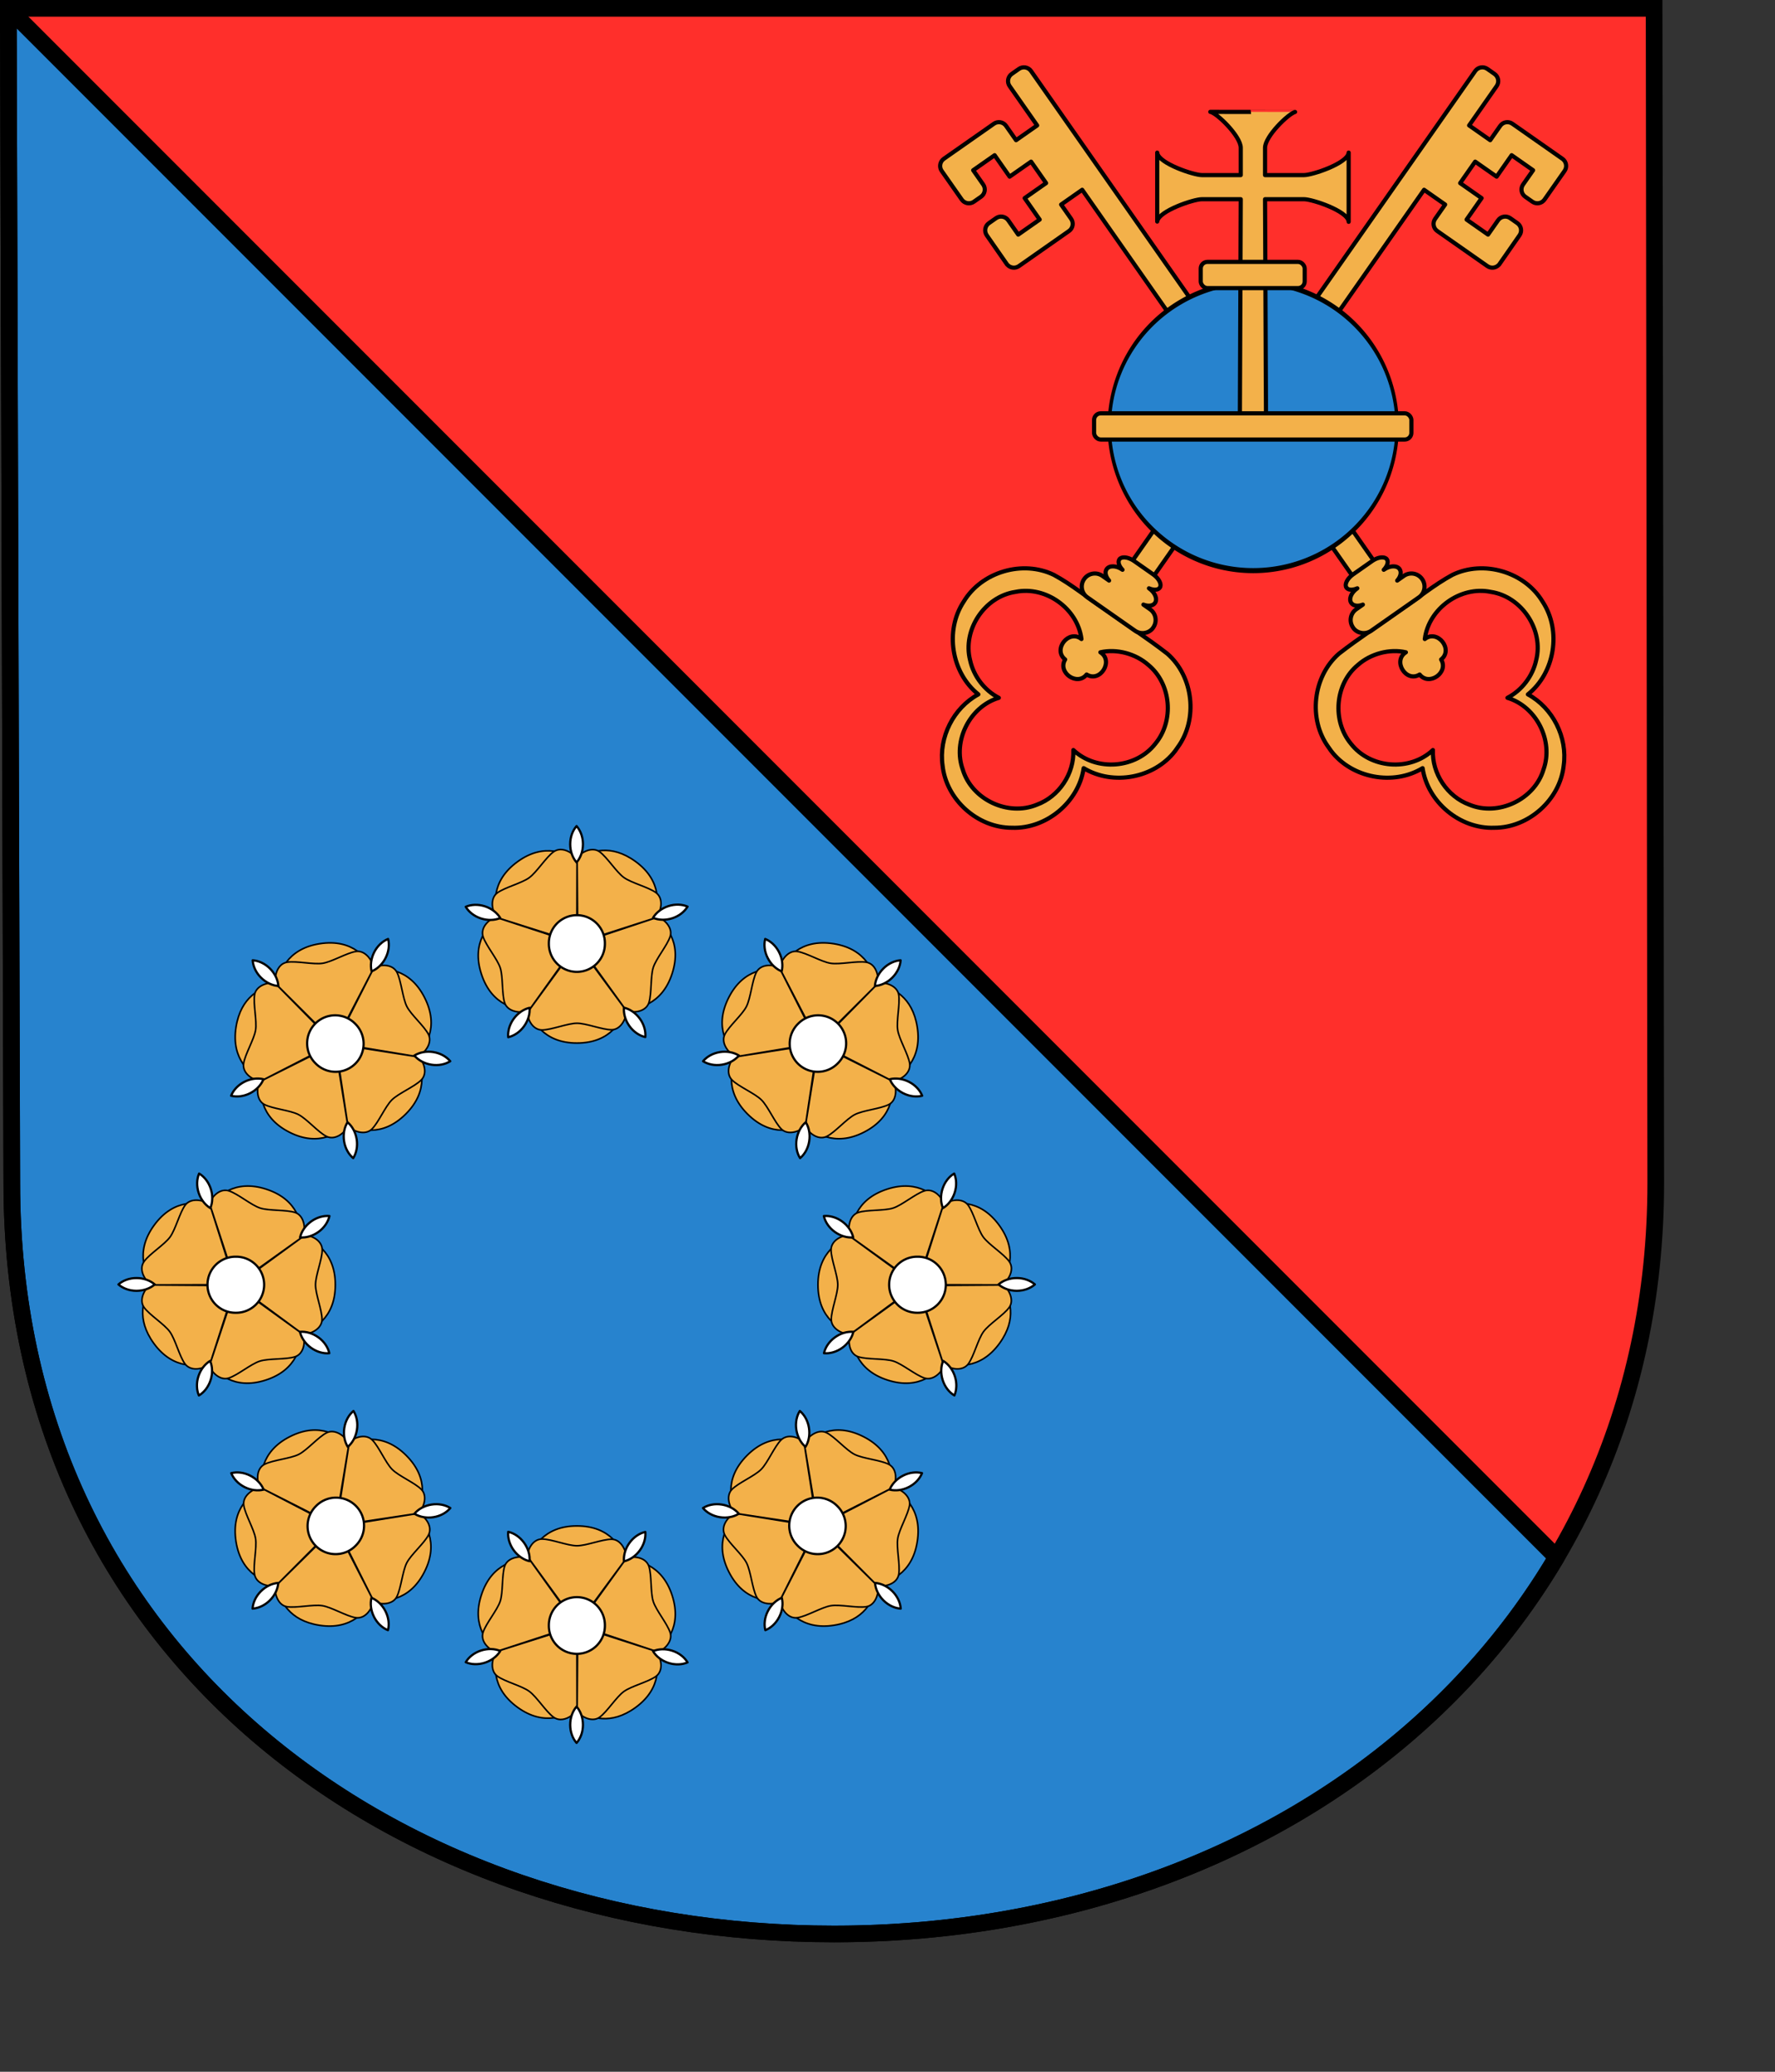 <?xml version="1.0" encoding="UTF-8" standalone="no"?>
<!-- Created with Inkscape (http://www.inkscape.org/) -->
<svg
   xmlns:svg="http://www.w3.org/2000/svg"
   xmlns="http://www.w3.org/2000/svg"
   xmlns:xlink="http://www.w3.org/1999/xlink"
   version="1.0"
   width="600pt"
   height="700pt"
   id="svg3913">
  <rect width="100%" height="100%" fill="#333333" stroke="none"/>
  <defs
     id="defs3916" />
  <g
     id="g11199">
    <path
       d="M 3.75,3.75 L 701.531,701.531 C 730.042,653.388 746.25,596.529 746.25,533 L 745.5,3.75 L 3.75,3.75 z "
       style="fill:#ff2f2b;fill-opacity:1;stroke:#000000;stroke-width:1;stroke-linecap:round;stroke-linejoin:round;stroke-miterlimit:4;stroke-opacity:1"
       id="path8269" />
    <path
       d="M 3.75,3.75 L 5.312,533 C 5.312,745.203 177.966,871.25 375.906,871.25 C 516.427,871.25 638.789,807.488 701.531,701.562 C 701.536,701.555 701.527,701.539 701.531,701.531 L 3.75,3.75 z "
       style="fill:#2783ce;fill-opacity:1;stroke:#000000;stroke-width:7.5;stroke-miterlimit:4;stroke-dasharray:none;stroke-opacity:1"
       id="path8271" />
    <path
       d="M 3.75,3.75 L 5.322,533.01 C 5.322,745.214 177.98,871.25 375.92,871.25 C 580.313,871.25 746.25,736.336 746.25,533.01 L 745.514,3.75 L 3.75,3.75 z "
       style="fill:none;fill-opacity:1;stroke:#000000;stroke-width:7.5;stroke-miterlimit:4;stroke-dasharray:none;stroke-opacity:1"
       id="path5010" />
    <path
       d="M 271.45,383.124 C 266.128,383.442 262.042,385.933 259.776,387.681 C 255.599,384.599 245.49,379.313 233.267,388.193 C 220.766,397.276 222.878,408.522 224.617,413.4 C 220.386,416.437 212.286,424.411 216.944,438.746 C 221.716,453.434 233.064,454.889 238.244,454.744 C 239.812,459.694 244.901,469.905 260.009,469.905 C 275.451,469.905 280.311,459.576 281.774,454.605 C 286.966,454.643 298.266,452.975 302.935,438.606 C 307.706,423.921 299.351,416.096 295.075,413.167 C 296.716,408.241 298.647,396.98 286.425,388.1 C 280.836,384.039 275.746,382.867 271.45,383.124 z "
       style="fill:#f3b14a;fill-opacity:1;stroke:#000000;stroke-width:0.717;stroke-linecap:round;stroke-linejoin:round;stroke-miterlimit:4;stroke-opacity:1"
       id="path8055" />
    <path
       d="M 252.568,382.705 C 251.473,382.727 250.412,383.074 249.452,383.775 C 246.038,386.268 241.936,392.908 238.523,395.402 C 235.109,397.895 227.566,399.745 224.152,402.238 C 220.888,404.622 221.589,409.864 223.641,413.028 C 219.818,414.466 216.469,418.143 217.734,422.003 C 219.051,426.02 224.138,431.985 225.454,436.002 C 226.771,440.019 226.138,447.751 227.454,451.768 C 228.713,455.609 233.95,456.554 237.593,455.581 C 237.779,459.661 240.274,464.009 244.336,463.999 C 248.563,463.988 255.782,460.987 260.009,460.976 C 264.236,460.965 271.408,463.917 275.635,463.906 C 279.681,463.896 282.182,459.209 282.379,455.442 C 286.316,456.525 291.225,455.541 292.471,451.675 C 293.767,447.651 293.128,439.886 294.424,435.862 C 295.72,431.839 300.755,425.888 302.051,421.864 C 303.292,418.01 299.622,414.19 296.098,412.842 C 298.345,409.431 298.879,404.478 295.587,402.098 C 292.16,399.622 284.596,397.785 281.169,395.308 C 277.743,392.832 273.667,386.204 270.24,383.728 C 266.964,381.361 262.198,383.683 259.823,386.612 C 258.02,384.355 255.214,382.652 252.568,382.705 z "
       style="fill:#f3b14a;fill-opacity:1;stroke:#000000;stroke-width:0.717;stroke-linecap:round;stroke-linejoin:round;stroke-miterlimit:4;stroke-opacity:1"
       id="path8057" />
    <path
       d="M 132.069,244.326 L 108.212,211.989 L 84.52,244.447 L 107.902,211.765 L 69.712,199.263 L 108.02,211.401 L 108.109,171.216 L 108.402,211.4 L 146.648,199.067 L 108.521,211.763 L 132.069,244.326 z "
       transform="matrix(1.067,0,0,1.067,144.727,199.203)"
       style="fill:#f3b14a;fill-opacity:1;stroke:#000000;stroke-width:0.672;stroke-linecap:round;stroke-linejoin:round;stroke-miterlimit:4;stroke-dasharray:none;stroke-opacity:1"
       id="path8059" />
    <path
       d="M 259.864,388.514 C 261.62,386.516 262.738,383.545 262.738,380.301 C 262.738,377.057 261.62,374.145 259.864,372.147 C 258.108,374.145 256.99,377.057 256.99,380.301 C 256.989,383.545 258.108,386.516 259.864,388.514 z M 294.32,413.479 C 296.762,414.531 299.934,414.677 303.019,413.675 C 306.104,412.672 308.528,410.708 309.886,408.421 C 307.443,407.369 304.328,407.205 301.242,408.207 C 298.157,409.209 295.677,411.192 294.32,413.479 z M 281.225,453.963 C 280.978,456.611 281.82,459.672 283.726,462.297 C 285.633,464.921 288.25,466.62 290.845,467.204 C 291.091,464.556 290.284,461.542 288.377,458.918 C 286.471,456.293 283.819,454.547 281.225,453.963 z M 238.675,454.019 C 236.08,454.603 233.429,456.349 231.522,458.973 C 229.615,461.598 228.809,464.612 229.055,467.26 C 231.649,466.675 234.266,464.977 236.173,462.352 C 238.08,459.728 238.921,456.667 238.675,454.019 z M 225.474,413.569 C 224.116,411.282 221.636,409.3 218.551,408.297 C 215.466,407.295 212.35,407.459 209.908,408.511 C 211.265,410.798 213.689,412.762 216.775,413.765 C 219.86,414.767 223.031,414.621 225.474,413.569 z "
       style="fill:#ffffff;fill-opacity:1;stroke:#000000;stroke-width:1;stroke-linecap:round;stroke-linejoin:round;stroke-miterlimit:4;stroke-opacity:1"
       id="path8061" />
    <path
       d="M -144.658 123.342 A 8.488 8.488 0 1 1  -161.633,123.342 A 8.488 8.488 0 1 1  -144.658 123.342 z"
       transform="matrix(1.488,0,0,1.488,487.881,241.525)"
       style="fill:#ffffff;fill-opacity:1;stroke:#000000;stroke-width:0.672;stroke-linecap:round;stroke-linejoin:round;stroke-miterlimit:4;stroke-dasharray:none;stroke-opacity:1"
       id="path8063" />
    <path
       d="M 271.45,774.22 C 266.128,773.902 262.042,771.411 259.776,769.662 C 255.599,772.745 245.49,778.031 233.267,769.151 C 220.766,760.068 222.878,748.821 224.617,743.944 C 220.386,740.907 212.286,732.932 216.944,718.598 C 221.716,703.909 233.064,702.454 238.244,702.6 C 239.812,697.65 244.901,687.438 260.009,687.438 C 275.451,687.438 280.311,697.767 281.774,702.739 C 286.966,702.701 298.266,704.369 302.935,718.737 C 307.706,733.423 299.351,741.248 295.075,744.177 C 296.716,749.103 298.647,760.363 286.425,769.244 C 280.836,773.304 275.746,774.477 271.45,774.22 z "
       style="fill:#f3b14a;fill-opacity:1;stroke:#000000;stroke-width:0.717;stroke-linecap:round;stroke-linejoin:round;stroke-miterlimit:4;stroke-opacity:1"
       id="path8067" />
    <path
       d="M 252.568,774.639 C 251.473,774.617 250.412,774.27 249.452,773.569 C 246.038,771.075 241.936,764.436 238.523,761.942 C 235.109,759.449 227.566,757.599 224.152,755.106 C 220.888,752.721 221.589,747.48 223.641,744.316 C 219.818,742.878 216.469,739.2 217.734,735.34 C 219.051,731.323 224.138,725.359 225.454,721.342 C 226.771,717.325 226.138,709.593 227.454,705.576 C 228.713,701.735 233.95,700.789 237.593,701.762 C 237.779,697.683 240.274,693.334 244.336,693.345 C 248.563,693.355 255.782,696.357 260.009,696.368 C 264.236,696.378 271.408,693.427 275.635,693.438 C 279.681,693.448 282.182,698.135 282.379,701.902 C 286.316,700.819 291.225,701.802 292.471,705.669 C 293.767,709.693 293.128,717.458 294.424,721.481 C 295.72,725.505 300.755,731.456 302.051,735.48 C 303.292,739.334 299.622,743.154 296.098,744.502 C 298.345,747.912 298.879,752.866 295.587,755.245 C 292.16,757.721 284.596,759.559 281.169,762.035 C 277.743,764.511 273.667,771.139 270.24,773.615 C 266.964,775.983 262.198,773.66 259.823,770.732 C 258.02,772.989 255.214,774.692 252.568,774.639 z "
       style="fill:#f3b14a;fill-opacity:1;stroke:#000000;stroke-width:0.717;stroke-linecap:round;stroke-linejoin:round;stroke-miterlimit:4;stroke-opacity:1"
       id="path8069" />
    <path
       d="M 132.069,244.326 L 108.212,211.989 L 84.52,244.447 L 107.902,211.765 L 69.712,199.263 L 108.02,211.401 L 108.109,171.216 L 108.402,211.4 L 146.648,199.067 L 108.521,211.763 L 132.069,244.326 z "
       transform="matrix(1.067,0,0,-1.067,144.727,958.141)"
       style="fill:#f3b14a;fill-opacity:1;stroke:#000000;stroke-width:0.672;stroke-linecap:round;stroke-linejoin:round;stroke-miterlimit:4;stroke-dasharray:none;stroke-opacity:1"
       id="path8071" />
    <path
       d="M 259.864,768.83 C 261.62,770.828 262.738,773.799 262.738,777.043 C 262.738,780.287 261.62,783.199 259.864,785.197 C 258.108,783.199 256.99,780.287 256.99,777.043 C 256.989,773.799 258.108,770.828 259.864,768.83 z M 294.32,743.865 C 296.762,742.813 299.934,742.667 303.019,743.669 C 306.104,744.672 308.528,746.636 309.886,748.923 C 307.443,749.975 304.328,750.139 301.242,749.137 C 298.157,748.134 295.677,746.152 294.32,743.865 z M 281.225,703.381 C 280.978,700.733 281.82,697.671 283.726,695.047 C 285.633,692.423 288.25,690.724 290.845,690.14 C 291.091,692.788 290.284,695.802 288.377,698.426 C 286.471,701.051 283.819,702.797 281.225,703.381 z M 238.675,703.325 C 236.08,702.741 233.429,700.995 231.522,698.37 C 229.615,695.746 228.809,692.732 229.055,690.084 C 231.649,690.668 234.266,692.367 236.173,694.991 C 238.08,697.616 238.921,700.677 238.675,703.325 z M 225.474,743.775 C 224.116,746.062 221.636,748.044 218.551,749.046 C 215.466,750.049 212.35,749.885 209.908,748.832 C 211.265,746.545 213.689,744.581 216.775,743.579 C 219.86,742.576 223.031,742.722 225.474,743.775 z "
       style="fill:#ffffff;fill-opacity:1;stroke:#000000;stroke-width:1;stroke-linecap:round;stroke-linejoin:round;stroke-miterlimit:4;stroke-opacity:1"
       id="path8073" />
    <path
       d="M -144.658 123.342 A 8.488 8.488 0 1 1  -161.633,123.342 A 8.488 8.488 0 1 1  -144.658 123.342 z"
       transform="matrix(1.488,0,0,-1.488,487.881,915.819)"
       style="fill:#ffffff;fill-opacity:1;stroke:#000000;stroke-width:0.672;stroke-linecap:round;stroke-linejoin:round;stroke-miterlimit:4;stroke-dasharray:none;stroke-opacity:1"
       id="path8075" />
    <path
       d="M 406.339,448.567 C 402.351,445.029 397.7,443.901 394.862,443.536 C 394.088,438.402 390.678,427.516 375.756,425.153 C 360.494,422.736 354.034,432.182 351.815,436.86 C 346.675,436.015 335.309,435.927 328.467,449.356 C 321.455,463.117 328.45,472.171 332.215,475.73 C 329.824,480.339 326.202,491.158 336.885,501.841 C 347.804,512.76 358.544,508.893 363.095,506.412 C 366.739,510.111 375.909,516.922 389.37,510.063 C 403.128,503.052 402.754,491.611 401.801,486.517 C 406.444,484.194 415.773,477.597 413.409,462.675 C 412.329,455.852 409.558,451.423 406.339,448.567 z "
       style="fill:#f3b14a;fill-opacity:1;stroke:#000000;stroke-width:0.717;stroke-linecap:round;stroke-linejoin:round;stroke-miterlimit:4;stroke-opacity:1"
       id="path8083" />
    <path
       d="M 393.283,434.92 C 392.494,434.161 391.499,433.656 390.324,433.473 C 386.147,432.822 378.551,434.617 374.374,433.966 C 370.197,433.315 363.556,429.289 359.379,428.639 C 355.385,428.017 352.174,432.219 351.388,435.906 C 347.668,434.221 342.699,434.453 340.864,438.077 C 338.955,441.848 338.334,449.663 336.425,453.434 C 334.515,457.206 328.6,462.225 326.691,465.996 C 324.865,469.603 327.899,473.974 331.163,475.862 C 328.411,478.879 327.1,483.717 329.979,486.583 C 332.976,489.564 340.202,492.546 343.199,495.527 C 346.196,498.509 349.18,505.667 352.177,508.649 C 355.045,511.502 360.128,509.956 362.93,507.432 C 364.949,510.982 369.115,513.758 372.73,511.904 C 376.492,509.976 381.531,504.033 385.292,502.104 C 389.054,500.176 396.822,499.528 400.584,497.599 C 404.187,495.752 404.293,490.455 402.754,487.01 C 406.755,486.188 410.635,483.062 409.989,479.052 C 409.317,474.878 405.268,468.23 404.596,464.056 C 403.924,459.883 405.728,452.313 405.056,448.14 C 404.414,444.149 399.401,442.421 395.651,442.812 C 395.972,439.942 395.192,436.753 393.283,434.92 z "
       style="fill:#f3b14a;fill-opacity:1;stroke:#000000;stroke-width:0.717;stroke-linecap:round;stroke-linejoin:round;stroke-miterlimit:4;stroke-opacity:1"
       id="path8085" />
    <path
       d="M 132.069,244.326 L 108.212,211.989 L 84.52,244.447 L 107.902,211.765 L 69.712,199.263 L 108.02,211.401 L 108.109,171.216 L 108.402,211.4 L 146.648,199.067 L 108.521,211.763 L 132.069,244.326 z "
       transform="matrix(0.754,0.754,-0.754,0.754,446.784,228.909)"
       style="fill:#f3b14a;fill-opacity:1;stroke:#000000;stroke-width:0.672;stroke-linecap:round;stroke-linejoin:round;stroke-miterlimit:4;stroke-dasharray:none;stroke-opacity:1"
       id="path8087" />
    <path
       d="M 394.335,444.186 C 396.989,444.015 399.881,442.705 402.175,440.412 C 404.469,438.118 405.737,435.267 405.908,432.613 C 403.254,432.784 400.404,434.053 398.11,436.346 C 395.816,438.64 394.507,441.532 394.335,444.186 z M 401.047,486.203 C 402.029,488.674 404.169,491.02 407.059,492.493 C 409.95,493.966 413.053,494.291 415.629,493.634 C 414.647,491.162 412.56,488.843 409.669,487.371 C 406.779,485.898 403.623,485.546 401.047,486.203 z M 363.16,505.57 C 361.114,507.269 359.544,510.028 359.036,513.232 C 358.529,516.436 359.178,519.488 360.6,521.735 C 362.646,520.037 364.207,517.336 364.714,514.131 C 365.222,510.927 364.582,507.818 363.16,505.57 z M 333.034,475.522 C 330.786,474.101 327.676,473.461 324.472,473.968 C 321.268,474.476 318.567,476.036 316.868,478.083 C 319.116,479.504 322.167,480.154 325.372,479.646 C 328.576,479.139 331.335,477.569 333.034,475.522 z M 352.301,437.585 C 352.958,435.008 352.606,431.853 351.134,428.963 C 349.661,426.072 347.342,423.985 344.871,423.002 C 344.213,425.579 344.539,428.682 346.011,431.573 C 347.484,434.463 349.83,436.602 352.301,437.585 z "
       style="fill:#ffffff;fill-opacity:1;stroke:#000000;stroke-width:1;stroke-linecap:round;stroke-linejoin:round;stroke-miterlimit:4;stroke-opacity:1"
       id="path8089" />
    <path
       d="M -144.658 123.342 A 8.488 8.488 0 1 1  -161.633,123.342 A 8.488 8.488 0 1 1  -144.658 123.342 z"
       transform="matrix(1.052,1.052,-1.052,1.052,659.505,501.482)"
       style="fill:#ffffff;fill-opacity:1;stroke:#000000;stroke-width:0.672;stroke-linecap:round;stroke-linejoin:round;stroke-miterlimit:4;stroke-dasharray:none;stroke-opacity:1"
       id="path8091" />
    <path
       d="M 129.792,725.114 C 126.254,721.126 125.126,716.475 124.761,713.637 C 119.626,712.863 108.741,709.453 106.378,694.531 C 103.96,679.269 113.406,672.809 118.085,670.59 C 117.24,665.451 117.152,654.085 130.581,647.242 C 144.342,640.23 153.395,647.226 156.955,650.991 C 161.564,648.599 172.383,644.977 183.066,655.66 C 193.985,666.58 190.118,677.32 187.637,681.87 C 191.336,685.514 198.146,694.684 191.287,708.145 C 184.277,721.904 172.836,721.529 167.742,720.576 C 165.419,725.22 158.822,734.548 143.9,732.185 C 137.077,731.104 132.648,728.334 129.792,725.114 z "
       style="fill:#f3b14a;fill-opacity:1;stroke:#000000;stroke-width:0.717;stroke-linecap:round;stroke-linejoin:round;stroke-miterlimit:4;stroke-opacity:1"
       id="path8095" />
    <path
       d="M 116.145,712.059 C 115.386,711.269 114.881,710.274 114.698,709.099 C 114.047,704.922 115.842,697.327 115.191,693.15 C 114.54,688.973 110.514,682.331 109.864,678.154 C 109.241,674.16 113.444,670.95 117.131,670.163 C 115.445,666.443 115.677,661.475 119.302,659.64 C 123.073,657.73 130.888,657.11 134.659,655.2 C 138.43,653.291 143.45,647.376 147.221,645.466 C 150.828,643.64 155.199,646.674 157.087,649.938 C 160.103,647.186 164.942,645.875 167.807,648.755 C 170.789,651.751 173.771,658.978 176.752,661.974 C 179.734,664.971 186.892,667.955 189.873,670.952 C 192.727,673.82 191.181,678.903 188.657,681.706 C 192.207,683.724 194.982,687.891 193.129,691.505 C 191.2,695.267 185.258,700.306 183.329,704.068 C 181.401,707.829 180.753,715.598 178.824,719.359 C 176.977,722.962 171.68,723.069 168.235,721.53 C 167.412,725.53 164.287,729.41 160.277,728.764 C 156.103,728.093 149.455,724.043 145.281,723.371 C 141.107,722.699 133.538,724.504 129.364,723.832 C 125.374,723.189 123.646,718.177 124.037,714.427 C 121.166,714.747 117.978,713.967 116.145,712.059 z "
       style="fill:#f3b14a;fill-opacity:1;stroke:#000000;stroke-width:0.717;stroke-linecap:round;stroke-linejoin:round;stroke-miterlimit:4;stroke-opacity:1"
       id="path8097" />
    <path
       d="M 132.069,244.326 L 108.212,211.989 L 84.52,244.447 L 107.902,211.765 L 69.712,199.263 L 108.02,211.401 L 108.109,171.216 L 108.402,211.4 L 146.648,199.067 L 108.521,211.763 L 132.069,244.326 z "
       transform="matrix(0.754,0.754,0.754,-0.754,-89.866,765.56)"
       style="fill:#f3b14a;fill-opacity:1;stroke:#000000;stroke-width:0.672;stroke-linecap:round;stroke-linejoin:round;stroke-miterlimit:4;stroke-dasharray:none;stroke-opacity:1"
       id="path8099" />
    <path
       d="M 125.411,713.111 C 125.24,715.765 123.93,718.657 121.636,720.95 C 119.343,723.244 116.492,724.513 113.838,724.684 C 114.009,722.03 115.277,719.179 117.571,716.885 C 119.865,714.591 122.757,713.282 125.411,713.111 z M 167.428,719.822 C 169.899,720.805 172.245,722.944 173.718,725.834 C 175.19,728.725 175.516,731.828 174.858,734.405 C 172.387,733.422 170.068,731.335 168.595,728.444 C 167.123,725.554 166.771,722.399 167.428,719.822 z M 186.795,681.935 C 188.493,679.889 191.253,678.319 194.457,677.812 C 197.661,677.304 200.713,677.954 202.96,679.375 C 201.262,681.422 198.56,682.982 195.356,683.49 C 192.152,683.997 189.043,683.357 186.795,681.935 z M 156.747,651.809 C 155.326,649.561 154.685,646.452 155.193,643.248 C 155.7,640.043 157.261,637.342 159.307,635.644 C 160.729,637.891 161.378,640.943 160.871,644.147 C 160.363,647.351 158.794,650.11 156.747,651.809 z M 118.81,671.076 C 116.233,671.734 113.078,671.382 110.188,669.909 C 107.297,668.436 105.21,666.117 104.227,663.646 C 106.804,662.989 109.907,663.314 112.797,664.787 C 115.688,666.259 117.827,668.605 118.81,671.076 z "
       style="fill:#ffffff;fill-opacity:1;stroke:#000000;stroke-width:1;stroke-linecap:round;stroke-linejoin:round;stroke-miterlimit:4;stroke-opacity:1"
       id="path8101" />
    <path
       d="M -144.658 123.342 A 8.488 8.488 0 1 1  -161.633,123.342 A 8.488 8.488 0 1 1  -144.658 123.342 z"
       transform="matrix(1.052,1.052,1.052,-1.052,182.707,978.28)"
       style="fill:#ffffff;fill-opacity:1;stroke:#000000;stroke-width:0.672;stroke-linecap:round;stroke-linejoin:round;stroke-miterlimit:4;stroke-dasharray:none;stroke-opacity:1"
       id="path8103" />
    <path
       d="M 455.445,590.224 C 455.127,584.902 452.635,580.816 450.887,578.551 C 453.97,574.373 459.256,564.265 450.376,552.042 C 441.293,539.541 430.046,541.653 425.169,543.392 C 422.132,539.16 414.157,531.061 399.823,535.718 C 385.134,540.491 383.679,551.839 383.824,557.018 C 378.875,558.586 368.663,563.675 368.663,578.783 C 368.663,594.225 378.992,599.085 383.964,600.549 C 383.925,605.741 385.593,617.04 399.962,621.709 C 414.648,626.481 422.473,618.126 425.401,613.849 C 430.327,615.49 441.588,617.422 450.469,605.199 C 454.529,599.61 455.702,594.52 455.445,590.224 z "
       style="fill:#f3b14a;fill-opacity:1;stroke:#000000;stroke-width:0.717;stroke-linecap:round;stroke-linejoin:round;stroke-miterlimit:4;stroke-opacity:1"
       id="path8111" />
    <path
       d="M 455.863,571.342 C 455.841,570.247 455.495,569.186 454.794,568.226 C 452.3,564.813 445.66,560.711 443.167,557.297 C 440.674,553.884 438.824,546.34 436.33,542.927 C 433.946,539.662 428.705,540.364 425.541,542.415 C 424.103,538.593 420.425,535.244 416.565,536.509 C 412.548,537.825 406.584,542.912 402.567,544.229 C 398.55,545.545 390.818,544.912 386.801,546.229 C 382.959,547.488 382.014,552.724 382.987,556.367 C 378.908,556.554 374.559,559.048 374.569,563.111 C 374.58,567.338 377.582,574.556 377.592,578.783 C 377.603,583.011 374.652,590.182 374.663,594.41 C 374.673,598.455 379.36,600.957 383.127,601.153 C 382.044,605.091 383.027,610 386.894,611.245 C 390.917,612.541 398.682,611.902 402.706,613.198 C 406.73,614.494 412.681,619.529 416.705,620.825 C 420.559,622.067 424.379,618.397 425.727,614.873 C 429.137,617.119 434.091,617.653 436.47,614.361 C 438.946,610.935 440.784,603.37 443.26,599.944 C 445.736,596.518 452.364,592.441 454.84,589.015 C 457.208,585.738 454.885,580.972 451.957,578.597 C 454.214,576.794 455.917,573.988 455.863,571.342 z "
       style="fill:#f3b14a;fill-opacity:1;stroke:#000000;stroke-width:0.717;stroke-linecap:round;stroke-linejoin:round;stroke-miterlimit:4;stroke-opacity:1"
       id="path8113" />
    <path
       d="M 132.069,244.326 L 108.212,211.989 L 84.52,244.447 L 107.902,211.765 L 69.712,199.263 L 108.02,211.401 L 108.109,171.216 L 108.402,211.4 L 146.648,199.067 L 108.521,211.763 L 132.069,244.326 z "
       transform="matrix(6.532342e-17,1.067,-1.067,6.532342e-17,639.366,463.502)"
       style="fill:#f3b14a;fill-opacity:1;stroke:#000000;stroke-width:0.672;stroke-linecap:round;stroke-linejoin:round;stroke-miterlimit:4;stroke-dasharray:none;stroke-opacity:1"
       id="path8115" />
    <path
       d="M 450.055,578.638 C 452.052,580.394 455.023,581.513 458.267,581.513 C 461.511,581.513 464.424,580.394 466.422,578.638 C 464.424,576.883 461.511,575.764 458.267,575.764 C 455.023,575.764 452.052,576.883 450.055,578.638 z M 425.09,613.094 C 424.037,615.537 423.892,618.708 424.894,621.793 C 425.896,624.879 427.861,627.303 430.147,628.66 C 431.2,626.218 431.364,623.102 430.362,620.017 C 429.359,616.932 427.377,614.452 425.09,613.094 z M 384.606,599.999 C 381.958,599.753 378.896,600.594 376.272,602.501 C 373.647,604.408 371.949,607.025 371.365,609.619 C 374.013,609.865 377.026,609.059 379.651,607.152 C 382.275,605.245 384.021,602.594 384.606,599.999 z M 384.55,557.449 C 383.966,554.855 382.22,552.203 379.595,550.297 C 376.971,548.39 373.957,547.583 371.309,547.829 C 371.893,550.424 373.592,553.041 376.216,554.948 C 378.841,556.854 381.902,557.696 384.55,557.449 z M 425,544.248 C 427.287,542.891 429.269,540.411 430.271,537.326 C 431.274,534.24 431.11,531.125 430.057,528.682 C 427.77,530.04 425.806,532.464 424.804,535.549 C 423.801,538.634 423.947,541.806 425,544.248 z "
       style="fill:#ffffff;fill-opacity:1;stroke:#000000;stroke-width:1;stroke-linecap:round;stroke-linejoin:round;stroke-miterlimit:4;stroke-opacity:1"
       id="path8117" />
    <path
       d="M -144.658 123.342 A 8.488 8.488 0 1 1  -161.633,123.342 A 8.488 8.488 0 1 1  -144.658 123.342 z"
       transform="matrix(9.1124e-17,1.488,-1.488,9.1124e-17,597.044,806.656)"
       style="fill:#ffffff;fill-opacity:1;stroke:#000000;stroke-width:0.672;stroke-linecap:round;stroke-linejoin:round;stroke-miterlimit:4;stroke-dasharray:none;stroke-opacity:1"
       id="path8119" />
    <path
       d="M 64.349,590.224 C 64.667,584.902 67.158,580.816 68.906,578.551 C 65.823,574.373 60.537,564.265 69.418,552.042 C 78.5,539.541 89.747,541.653 94.624,543.392 C 97.661,539.16 105.636,531.061 119.971,535.718 C 134.659,540.491 136.114,551.839 135.969,557.018 C 140.919,558.586 151.13,563.675 151.13,578.783 C 151.13,594.225 140.801,599.085 135.829,600.549 C 135.868,605.741 134.2,617.04 119.831,621.709 C 105.146,626.481 97.32,618.126 94.392,613.849 C 89.466,615.49 78.205,617.422 69.325,605.199 C 65.264,599.61 64.092,594.52 64.349,590.224 z "
       style="fill:#f3b14a;fill-opacity:1;stroke:#000000;stroke-width:0.717;stroke-linecap:round;stroke-linejoin:round;stroke-miterlimit:4;stroke-opacity:1"
       id="path8123" />
    <path
       d="M 63.93,571.342 C 63.952,570.247 64.298,569.186 65,568.226 C 67.493,564.813 74.133,560.711 76.626,557.297 C 79.12,553.884 80.969,546.34 83.463,542.927 C 85.847,539.662 91.089,540.364 94.252,542.415 C 95.691,538.593 99.368,535.244 103.228,536.509 C 107.245,537.825 113.21,542.912 117.227,544.229 C 121.244,545.545 128.975,544.912 132.993,546.229 C 136.834,547.488 137.779,552.724 136.806,556.367 C 140.886,556.554 145.234,559.048 145.224,563.111 C 145.213,567.338 142.212,574.556 142.201,578.783 C 142.19,583.011 145.142,590.182 145.131,594.41 C 145.121,598.455 140.433,600.957 136.667,601.153 C 137.75,605.091 136.766,610 132.9,611.245 C 128.876,612.541 121.111,611.902 117.087,613.198 C 113.064,614.494 107.112,619.529 103.089,620.825 C 99.235,622.067 95.414,618.397 94.066,614.873 C 90.656,617.119 85.703,617.653 83.323,614.361 C 80.847,610.935 79.009,603.37 76.533,599.944 C 74.057,596.518 67.429,592.441 64.953,589.015 C 62.585,585.738 64.908,580.972 67.837,578.597 C 65.58,576.794 63.877,573.988 63.93,571.342 z "
       style="fill:#f3b14a;fill-opacity:1;stroke:#000000;stroke-width:0.717;stroke-linecap:round;stroke-linejoin:round;stroke-miterlimit:4;stroke-opacity:1"
       id="path8125" />
    <path
       d="M 132.069,244.326 L 108.212,211.989 L 84.52,244.447 L 107.902,211.765 L 69.712,199.263 L 108.02,211.401 L 108.109,171.216 L 108.402,211.4 L 146.648,199.067 L 108.521,211.763 L 132.069,244.326 z "
       transform="matrix(6.532342e-17,1.067,1.067,-6.532342e-17,-119.572,463.502)"
       style="fill:#f3b14a;fill-opacity:1;stroke:#000000;stroke-width:0.672;stroke-linecap:round;stroke-linejoin:round;stroke-miterlimit:4;stroke-dasharray:none;stroke-opacity:1"
       id="path8127" />
    <path
       d="M 69.739,578.638 C 67.741,580.394 64.77,581.513 61.526,581.513 C 58.282,581.513 55.369,580.394 53.372,578.638 C 55.369,576.883 58.282,575.764 61.526,575.764 C 64.77,575.764 67.741,576.883 69.739,578.638 z M 94.703,613.094 C 95.756,615.537 95.902,618.708 94.899,621.793 C 93.897,624.879 91.933,627.303 89.646,628.66 C 88.593,626.218 88.429,623.102 89.432,620.017 C 90.434,616.932 92.416,614.452 94.703,613.094 z M 135.188,599.999 C 137.836,599.753 140.897,600.594 143.522,602.501 C 146.146,604.408 147.845,607.025 148.429,609.619 C 145.781,609.865 142.767,609.059 140.142,607.152 C 137.518,605.245 135.772,602.594 135.188,599.999 z M 135.243,557.449 C 135.828,554.855 137.574,552.203 140.198,550.297 C 142.823,548.39 145.836,547.583 148.484,547.829 C 147.9,550.424 146.202,553.041 143.577,554.948 C 140.953,556.854 137.891,557.696 135.243,557.449 z M 94.794,544.248 C 92.507,542.891 90.525,540.411 89.522,537.326 C 88.52,534.24 88.684,531.125 89.736,528.682 C 92.023,530.04 93.987,532.464 94.99,535.549 C 95.992,538.634 95.846,541.806 94.794,544.248 z "
       style="fill:#ffffff;fill-opacity:1;stroke:#000000;stroke-width:1;stroke-linecap:round;stroke-linejoin:round;stroke-miterlimit:4;stroke-opacity:1"
       id="path8129" />
    <path
       d="M -144.658 123.342 A 8.488 8.488 0 1 1  -161.633,123.342 A 8.488 8.488 0 1 1  -144.658 123.342 z"
       transform="matrix(9.1124e-17,1.488,1.488,-9.1124e-17,-77.251,806.656)"
       style="fill:#ffffff;fill-opacity:1;stroke:#000000;stroke-width:0.672;stroke-linecap:round;stroke-linejoin:round;stroke-miterlimit:4;stroke-dasharray:none;stroke-opacity:1"
       id="path8131" />
    <path
       d="M 390.001,725.114 C 393.539,721.126 394.667,716.475 395.033,713.637 C 400.167,712.863 411.052,709.453 413.416,694.531 C 415.833,679.269 406.387,672.809 401.708,670.59 C 402.553,665.45 402.641,654.084 389.212,647.242 C 375.451,640.23 366.398,647.225 362.838,650.99 C 358.229,648.599 347.41,644.977 336.727,655.66 C 325.808,666.579 329.675,677.319 332.156,681.87 C 328.458,685.514 321.647,694.684 328.506,708.145 C 335.516,721.903 346.957,721.529 352.052,720.576 C 354.374,725.219 360.971,734.548 375.893,732.184 C 382.717,731.104 387.145,728.333 390.001,725.114 z "
       style="fill:#f3b14a;fill-opacity:1;stroke:#000000;stroke-width:0.717;stroke-linecap:round;stroke-linejoin:round;stroke-miterlimit:4;stroke-opacity:1"
       id="path8139" />
    <path
       d="M 403.649,712.058 C 404.407,711.269 404.913,710.274 405.096,709.099 C 405.746,704.922 403.952,697.326 404.602,693.149 C 405.253,688.972 409.279,682.331 409.93,678.154 C 410.552,674.16 406.35,670.949 402.662,670.163 C 404.348,666.443 404.116,661.474 400.492,659.639 C 396.72,657.73 388.906,657.109 385.134,655.2 C 381.363,653.29 376.343,647.375 372.572,645.466 C 368.966,643.64 364.594,646.674 362.706,649.938 C 359.69,647.186 354.851,645.875 351.986,648.754 C 349.004,651.751 346.023,658.977 343.041,661.974 C 340.059,664.971 332.901,667.955 329.92,670.952 C 327.066,673.82 328.612,678.903 331.137,681.705 C 327.586,683.724 324.811,687.89 326.664,691.505 C 328.593,695.267 334.535,700.306 336.464,704.067 C 338.393,707.829 339.041,715.597 340.969,719.359 C 342.817,722.962 348.113,723.068 351.558,721.529 C 352.381,725.529 355.506,729.41 359.517,728.764 C 363.69,728.092 370.339,724.043 374.512,723.371 C 378.686,722.699 386.255,724.503 390.429,723.831 C 394.42,723.189 396.147,718.176 395.756,714.426 C 398.627,714.747 401.815,713.967 403.649,712.058 z "
       style="fill:#f3b14a;fill-opacity:1;stroke:#000000;stroke-width:0.717;stroke-linecap:round;stroke-linejoin:round;stroke-miterlimit:4;stroke-opacity:1"
       id="path8141" />
    <path
       d="M 132.069,244.326 L 108.212,211.989 L 84.52,244.447 L 107.902,211.765 L 69.712,199.263 L 108.02,211.401 L 108.109,171.216 L 108.402,211.4 L 146.648,199.067 L 108.521,211.763 L 132.069,244.326 z "
       transform="matrix(-0.754,0.754,-0.754,-0.754,609.659,765.559)"
       style="fill:#f3b14a;fill-opacity:1;stroke:#000000;stroke-width:0.672;stroke-linecap:round;stroke-linejoin:round;stroke-miterlimit:4;stroke-dasharray:none;stroke-opacity:1"
       id="path8143" />
    <path
       d="M 394.382,713.11 C 394.553,715.764 395.863,718.656 398.157,720.95 C 400.451,723.244 403.301,724.512 405.955,724.683 C 405.784,722.029 404.516,719.179 402.222,716.885 C 399.928,714.591 397.036,713.282 394.382,713.11 z M 352.365,719.822 C 349.894,720.804 347.548,722.944 346.076,725.834 C 344.603,728.725 344.277,731.828 344.935,734.404 C 347.406,733.422 349.725,731.335 351.198,728.444 C 352.671,725.554 353.023,722.398 352.365,719.822 z M 332.998,681.935 C 331.3,679.889 328.54,678.319 325.336,677.811 C 322.132,677.304 319.081,677.953 316.833,679.375 C 318.531,681.421 321.233,682.982 324.437,683.489 C 327.641,683.997 330.751,683.357 332.998,681.935 z M 363.046,651.809 C 364.468,649.561 365.108,646.451 364.6,643.247 C 364.093,640.043 362.532,637.342 360.486,635.643 C 359.064,637.891 358.415,640.942 358.922,644.147 C 359.43,647.351 361,650.11 363.046,651.809 z M 400.983,671.076 C 403.56,671.733 406.715,671.381 409.606,669.909 C 412.496,668.436 414.583,666.117 415.566,663.646 C 412.989,662.988 409.886,663.314 406.996,664.786 C 404.105,666.259 401.966,668.605 400.983,671.076 z "
       style="fill:#ffffff;fill-opacity:1;stroke:#000000;stroke-width:1;stroke-linecap:round;stroke-linejoin:round;stroke-miterlimit:4;stroke-opacity:1"
       id="path8145" />
    <path
       d="M -144.658 123.342 A 8.488 8.488 0 1 1  -161.633,123.342 A 8.488 8.488 0 1 1  -144.658 123.342 z"
       transform="matrix(-1.052,1.052,-1.052,-1.052,337.087,978.28)"
       style="fill:#ffffff;fill-opacity:1;stroke:#000000;stroke-width:0.672;stroke-linecap:round;stroke-linejoin:round;stroke-miterlimit:4;stroke-dasharray:none;stroke-opacity:1"
       id="path8147" />
    <path
       d="M 113.454,448.567 C 117.442,445.029 122.093,443.901 124.931,443.536 C 125.705,438.401 129.115,427.516 144.037,425.153 C 159.3,422.735 165.759,432.181 167.978,436.86 C 173.118,436.015 184.484,435.927 191.327,449.356 C 198.338,463.117 191.343,472.17 187.578,475.73 C 189.969,480.339 193.591,491.158 182.908,501.841 C 171.989,512.76 161.249,508.893 156.698,506.412 C 153.054,510.111 143.885,516.921 130.423,510.062 C 116.665,503.052 117.039,491.611 117.992,486.517 C 113.349,484.194 104.02,477.597 106.384,462.675 C 107.465,455.852 110.235,451.423 113.454,448.567 z "
       style="fill:#f3b14a;fill-opacity:1;stroke:#000000;stroke-width:0.717;stroke-linecap:round;stroke-linejoin:round;stroke-miterlimit:4;stroke-opacity:1"
       id="path8151" />
    <path
       d="M 126.51,434.92 C 127.299,434.161 128.295,433.656 129.469,433.473 C 133.646,432.822 141.242,434.617 145.419,433.966 C 149.596,433.315 156.237,429.289 160.414,428.639 C 164.409,428.016 167.619,432.219 168.405,435.906 C 172.125,434.22 177.094,434.452 178.929,438.077 C 180.838,441.848 181.459,449.663 183.368,453.434 C 185.278,457.205 191.193,462.225 193.102,465.996 C 194.928,469.603 191.894,473.974 188.63,475.862 C 191.383,478.878 192.693,483.717 189.814,486.582 C 186.817,489.564 179.591,492.546 176.594,495.527 C 173.597,498.509 170.613,505.667 167.616,508.648 C 164.748,511.502 159.665,509.956 156.863,507.432 C 154.844,510.982 150.678,513.757 147.063,511.904 C 143.301,509.975 138.262,504.033 134.501,502.104 C 130.739,500.176 122.971,499.528 119.209,497.599 C 115.606,495.752 115.5,490.455 117.039,487.01 C 113.039,486.187 109.158,483.062 109.804,479.052 C 110.476,474.878 114.525,468.23 115.197,464.056 C 115.869,459.882 114.065,452.313 114.737,448.139 C 115.379,444.149 120.392,442.421 124.142,442.812 C 123.821,439.941 124.601,436.753 126.51,434.92 z "
       style="fill:#f3b14a;fill-opacity:1;stroke:#000000;stroke-width:0.717;stroke-linecap:round;stroke-linejoin:round;stroke-miterlimit:4;stroke-opacity:1"
       id="path8153" />
    <path
       d="M 132.069,244.326 L 108.212,211.989 L 84.52,244.447 L 107.902,211.765 L 69.712,199.263 L 108.02,211.401 L 108.109,171.216 L 108.402,211.4 L 146.648,199.067 L 108.521,211.763 L 132.069,244.326 z "
       transform="matrix(-0.754,0.754,0.754,0.754,73.009,228.909)"
       style="fill:#f3b14a;fill-opacity:1;stroke:#000000;stroke-width:0.672;stroke-linecap:round;stroke-linejoin:round;stroke-miterlimit:4;stroke-dasharray:none;stroke-opacity:1"
       id="path8155" />
    <path
       d="M 125.458,444.186 C 122.804,444.015 119.912,442.705 117.618,440.411 C 115.324,438.118 114.056,435.267 113.885,432.613 C 116.539,432.784 119.389,434.052 121.683,436.346 C 123.977,438.64 125.287,441.532 125.458,444.186 z M 118.747,486.203 C 117.764,488.674 115.624,491.02 112.734,492.493 C 109.843,493.965 106.741,494.291 104.164,493.633 C 105.146,491.162 107.234,488.843 110.124,487.37 C 113.014,485.898 116.17,485.546 118.747,486.203 z M 156.633,505.57 C 158.68,507.268 160.249,510.028 160.757,513.232 C 161.264,516.436 160.615,519.488 159.193,521.735 C 157.147,520.037 155.586,517.335 155.079,514.131 C 154.571,510.927 155.212,507.818 156.633,505.57 z M 186.76,475.522 C 189.007,474.101 192.117,473.46 195.321,473.968 C 198.525,474.475 201.226,476.036 202.925,478.082 C 200.677,479.504 197.626,480.153 194.422,479.646 C 191.217,479.138 188.458,477.569 186.76,475.522 z M 167.492,437.585 C 166.835,435.008 167.187,431.853 168.659,428.962 C 170.132,426.072 172.451,423.985 174.923,423.002 C 175.58,425.579 175.255,428.682 173.782,431.572 C 172.309,434.463 169.963,436.602 167.492,437.585 z "
       style="fill:#ffffff;fill-opacity:1;stroke:#000000;stroke-width:1;stroke-linecap:round;stroke-linejoin:round;stroke-miterlimit:4;stroke-opacity:1"
       id="path8157" />
    <path
       d="M -144.658 123.342 A 8.488 8.488 0 1 1  -161.633,123.342 A 8.488 8.488 0 1 1  -144.658 123.342 z"
       transform="matrix(-1.052,1.052,1.052,1.052,-139.712,501.482)"
       style="fill:#ffffff;fill-opacity:1;stroke:#000000;stroke-width:0.672;stroke-linecap:round;stroke-linejoin:round;stroke-miterlimit:4;stroke-dasharray:none;stroke-opacity:1"
       id="path8159" />
    <g
       transform="matrix(-0.752,-1.074,1.074,-0.752,-717.899,474.327)"
       style="fill:#f3b14a;fill-opacity:1;stroke:#000000;stroke-width:1.43;stroke-miterlimit:4;stroke-dasharray:none;stroke-opacity:1"
       id="g8431">
      <path
         d="M -491.531,882.875 C -503.305,883.372 -513.635,893.498 -514.406,905.25 C -524.959,899.969 -538.912,903.764 -545.314,913.68 C -552.126,923.338 -550.385,937.748 -541.47,945.508 C -534.349,952.16 -523.126,953.801 -514.406,949.438 C -513.65,961.32 -503.102,971.518 -491.196,971.846 C -479.271,972.689 -467.757,963.506 -465.883,951.71 C -465.072,944.631 -465.703,937.462 -465.5,930.347 C -465.62,921.652 -465.259,912.937 -465.697,904.256 C -466.971,892.367 -478.04,882.614 -490,882.875 C -490.51,882.859 -491.021,882.88 -491.531,882.875 z M -493.375,889.875 C -483.232,889.033 -473.388,897.175 -472.601,907.382 C -471.936,913.229 -474.268,919.544 -478.5,923.375 C -478.216,917.868 -487.181,917.363 -487.469,922.875 C -492.698,923.16 -492.687,931.561 -487.469,931.875 C -487.172,937.419 -478.137,936.855 -478.5,931.312 C -470.655,938.418 -470.53,951.896 -478.214,959.161 C -485.609,967.003 -499.421,966.666 -506.432,958.484 C -510.222,954.365 -512.078,948.55 -511.344,943 C -519.524,949.454 -532.612,947.558 -538.624,939.04 C -545.327,930.593 -542.989,916.978 -533.9,911.207 C -527.267,906.588 -517.76,906.811 -511.344,911.719 C -512.907,900.961 -504.239,890.418 -493.375,889.875 z "
         style="fill:#f3b14a;fill-opacity:1;stroke:#000000;stroke-width:1.43;stroke-linecap:round;stroke-linejoin:round;stroke-miterlimit:4;stroke-dasharray:none;stroke-opacity:1"
         id="path8304" />
      <path
         d="M -290.875,887.5 C -290.883,887.5 -290.873,887.531 -290.875,887.531 C -292.355,887.718 -293.5,888.999 -293.5,890.531 L -293.5,911.531 C -293.5,913.193 -292.162,914.531 -290.5,914.531 L -284.5,914.531 L -284.5,923.375 L -458,923.375 C -459.662,923.375 -461,924.713 -461,926.375 L -461,929.375 C -461,931.037 -459.662,932.375 -458,932.375 L -241,932.375 C -239.338,932.375 -238,931.037 -238,929.375 L -238,926.375 C -238,924.713 -239.338,923.375 -241,923.375 L -257.5,923.375 L -257.5,914.531 L -251.5,914.531 C -249.838,914.531 -248.5,913.193 -248.5,911.531 L -248.5,890.531 C -248.5,888.869 -249.838,887.531 -251.5,887.531 L -263.5,887.531 C -265.162,887.531 -266.5,888.869 -266.5,890.531 L -266.5,893.531 C -266.5,895.193 -265.162,896.531 -263.5,896.531 L -257.5,896.531 L -257.5,905.531 L -266.5,905.531 L -266.5,914.531 L -275.5,914.531 L -275.5,905.531 L -284.5,905.531 L -284.5,896.531 L -278.5,896.531 C -276.838,896.531 -275.5,895.193 -275.5,893.531 L -275.5,890.531 C -275.5,888.869 -276.838,887.531 -278.5,887.531 C -278.5,887.531 -290.384,887.485 -290.875,887.5 z "
         style="opacity:1;fill:#f3b14a;fill-opacity:1;stroke:#000000;stroke-width:1.43;stroke-linecap:round;stroke-linejoin:round;stroke-miterlimit:4;stroke-dasharray:none;stroke-opacity:1"
         id="rect8340" />
      <path
         d="M -461.569,913.375 C -463.843,913.605 -465.6,915.538 -465.6,917.875 L -465.6,937.875 C -465.6,940.368 -463.593,942.375 -461.1,942.375 C -458.607,942.375 -456.6,940.368 -456.6,937.875 L -456.6,935.062 C -456.191,936.787 -455.116,938 -453.85,938 C -452.23,938 -450.913,935.993 -450.913,933.5 L -450.913,933.406 C -450.571,935.131 -449.658,936.344 -448.6,936.344 C -448.452,936.344 -448.303,936.327 -448.163,936.281 C -448.032,936.236 -447.878,936.144 -447.756,936.062 C -446.834,935.419 -446.162,933.772 -446.163,931.844 L -446.163,923.875 C -446.163,921.947 -446.834,920.299 -447.756,919.656 C -448.019,919.48 -448.304,919.375 -448.6,919.375 C -448.875,919.375 -449.166,919.472 -449.413,919.625 C -450.101,920.069 -450.663,921.053 -450.913,922.312 L -450.913,922.219 C -450.913,919.726 -452.23,917.719 -453.85,917.719 C -455.116,917.719 -456.191,918.932 -456.6,920.656 L -456.6,917.875 C -456.6,915.382 -458.607,913.375 -461.1,913.375 C -461.256,913.375 -461.417,913.36 -461.569,913.375 z "
         style="opacity:1;fill:#f3b14a;fill-opacity:1;stroke:#000000;stroke-width:1.43;stroke-linecap:round;stroke-linejoin:round;stroke-miterlimit:4;stroke-dasharray:none;stroke-opacity:1"
         id="rect8377" />
    </g>
    <use
       transform="matrix(-1,-2.474691e-17,-3.91397e-17,1,1129.584,5.367928e-14)"
       style="stroke:#000000;stroke-width:1.43;stroke-miterlimit:4;stroke-dasharray:none;stroke-opacity:1"
       id="use8436"
       x="0"
       y="0"
       width="744.094"
       height="1052.362"
       xlink:href="#g8431" />
    <g
       transform="matrix(1.312,0,0,1.312,1073.638,-1011.471)"
       style="stroke:#000000;stroke-width:1.43;stroke-miterlimit:4;stroke-dasharray:none;stroke-opacity:1"
       id="g10911">
      <path
         d="M -274.074 524.089 A 122.392 82.641 0 1 1  -518.858,524.089 A 122.392 82.641 0 1 1  -274.074 524.089 z"
         transform="matrix(0.404,0,0,0.599,-227.635,603.444)"
         style="opacity:1;fill:#2783ce;fill-opacity:1;stroke:#000000;stroke-width:2.905;stroke-linecap:round;stroke-linejoin:round;stroke-miterlimit:4;stroke-dasharray:none;stroke-opacity:1"
         id="path8438" />
      <path
         d="M -402.5,809.35 C -400.15,809.89 -392.094,817.717 -392.094,821.694 L -392.094,831.062 L -405.475,831.062 C -408.252,831.063 -420.141,827.112 -420.788,823.469 C -420.788,821.228 -420.788,849.179 -420.788,846.938 C -420.141,843.294 -408.252,839.344 -405.475,839.344 L -392.094,839.344 L -392.406,917 C -392.406,918.662 -383.406,918.662 -383.406,917 L -383.75,839.344 L -370.337,839.344 C -367.55,839.344 -355.525,843.314 -355.025,846.969 C -355.025,849.327 -355.025,821.079 -355.025,823.438 C -355.525,827.092 -367.55,831.062 -370.337,831.062 L -383.75,831.062 L -383.75,821.694 C -383.75,817.781 -375.926,810.139 -373.438,809.381 C -373.408,809.373 -404.027,809.35 -402.5,809.35 z "
         style="opacity:1;fill:#f3b14a;fill-opacity:1;stroke:#000000;stroke-width:1.43;stroke-linecap:round;stroke-linejoin:round;stroke-miterlimit:4;stroke-dasharray:none;stroke-opacity:1"
         id="rect8444" />
      <rect
         width="35.711"
         height="9"
         rx="2.287"
         ry="2.287"
         x="-405.836"
         y="860.862"
         style="opacity:1;fill:#f3b14a;fill-opacity:1;stroke:#000000;stroke-width:1.43;stroke-linecap:round;stroke-linejoin:round;stroke-miterlimit:4;stroke-dasharray:none;stroke-opacity:1"
         id="rect8442" />
      <rect
         width="109"
         height="9"
         rx="2.287"
         ry="2.287"
         x="-442.481"
         y="912.862"
         style="opacity:1;fill:#f3b14a;fill-opacity:1;stroke:#000000;stroke-width:1.43;stroke-linecap:round;stroke-linejoin:round;stroke-miterlimit:4;stroke-dasharray:none;stroke-opacity:1"
         id="rect8440" />
    </g>
  </g>
</svg>
